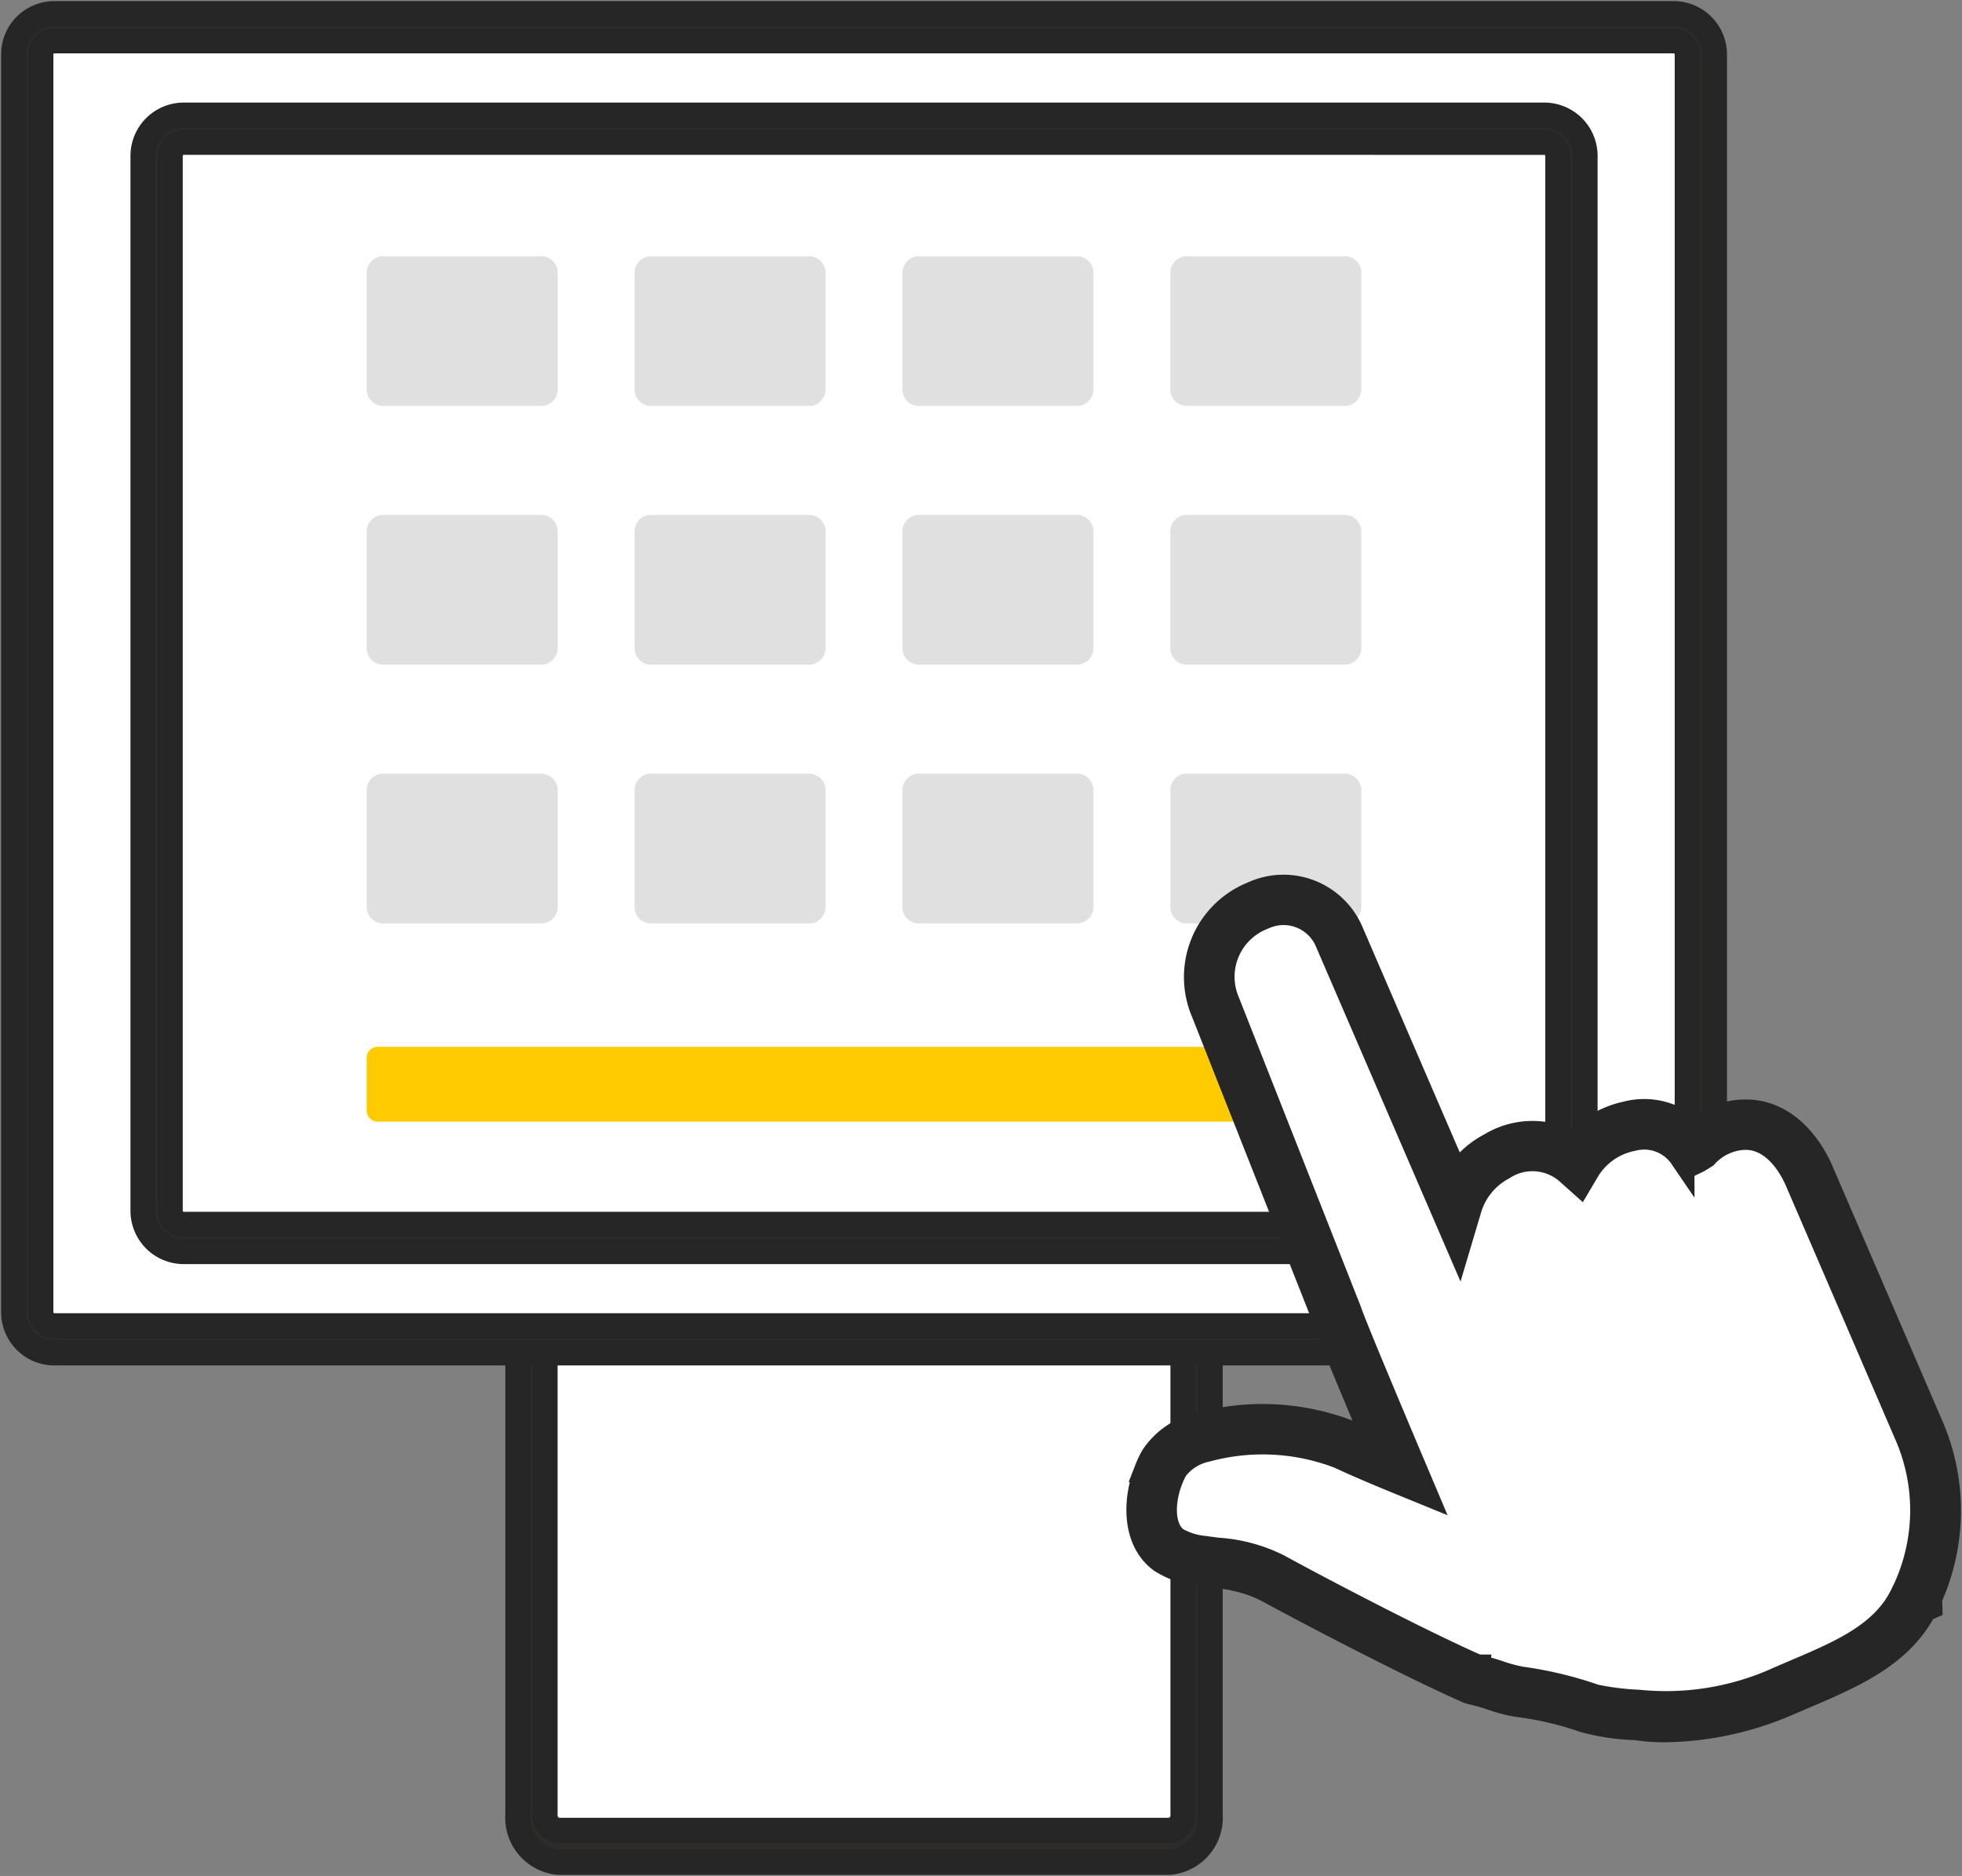 <?xml version="1.0" encoding="UTF-8"?> <svg xmlns="http://www.w3.org/2000/svg" xmlns:xlink="http://www.w3.org/1999/xlink" width="78" height="74.597" viewBox="0 0 78 74.597"><rect x="0" y="0" width="78" height="74.597" fill="#808080" stroke="none"/><defs><clipPath id="clip-path"><rect id="Rectangle_1295" data-name="Rectangle 1295" width="78" height="74.597" fill="none"></rect></clipPath></defs><g id="Group_211" data-name="Group 211" transform="translate(0 0)"><g id="Group_210" data-name="Group 210" transform="translate(0 0)" clip-path="url(#clip-path)"><path id="Path_9845" data-name="Path 9845" d="M20.089,47.907H45.222a.654.654,0,0,1,.654.654V68.687a.654.654,0,0,1-.654.653H20.089a.654.654,0,0,1-.654-.653V48.561a.654.654,0,0,1,.654-.654" transform="translate(1.694 4.175)" fill="#fff"></path><path id="Path_9846" data-name="Path 9846" d="M44.842,69.922H20.556a1.779,1.779,0,0,1-1.617-1.9V49.312a1.779,1.779,0,0,1,1.617-1.9H44.842a1.778,1.778,0,0,1,1.617,1.9V68.021a1.778,1.778,0,0,1-1.617,1.9M20.556,48.676a.593.593,0,0,0-.539.634V68.019a.593.593,0,0,0,.539.634H44.842a.593.593,0,0,0,.539-.634V49.31a.593.593,0,0,0-.539-.634Z" transform="translate(1.65 4.131)" fill="#2e2b29"></path><path id="Path_9847" data-name="Path 9847" d="M44.842,69.922H20.556a1.779,1.779,0,0,1-1.617-1.9V49.312a1.779,1.779,0,0,1,1.617-1.9H44.842a1.778,1.778,0,0,1,1.617,1.9V68.021A1.778,1.778,0,0,1,44.842,69.922ZM20.556,48.676a.593.593,0,0,0-.539.634V68.019a.593.593,0,0,0,.539.634H44.842a.593.593,0,0,0,.539-.634V49.31a.593.593,0,0,0-.539-.634Z" transform="translate(1.65 4.131)" fill="none" stroke="#262626" stroke-width="1"></path><path id="Path_9848" data-name="Path 9848" d="M1.649,1H66.876a.653.653,0,0,1,.653.654V52.517a.654.654,0,0,1-.653.654H1.649A.655.655,0,0,1,1,52.517V1.65A.654.654,0,0,1,1.649,1" transform="translate(0.087 0.087)" fill="#fff"></path><path id="Path_9849" data-name="Path 9849" d="M66.494,53.753H2.117A1.619,1.619,0,0,1,.5,52.136V2.117A1.617,1.617,0,0,1,2.117.5H66.494a1.621,1.621,0,0,1,1.619,1.617v50.02a1.622,1.622,0,0,1-1.619,1.617M2.117,1.578a.54.54,0,0,0-.539.539V52.137a.54.54,0,0,0,.539.539H66.494a.539.539,0,0,0,.54-.539V2.117a.541.541,0,0,0-.54-.539Z" transform="translate(0.044 0.044)" fill="#2e2b29"></path><path id="Path_9850" data-name="Path 9850" d="M66.494,53.753H2.117A1.619,1.619,0,0,1,.5,52.136V2.117A1.617,1.617,0,0,1,2.117.5H66.494a1.621,1.621,0,0,1,1.619,1.617v50.02A1.622,1.622,0,0,1,66.494,53.753ZM2.117,1.578a.54.54,0,0,0-.539.539V52.137a.54.54,0,0,0,.539.539H66.494a.539.539,0,0,0,.54-.539V2.117a.541.541,0,0,0-.54-.539Z" transform="translate(0.044 0.044)" fill="none" stroke="#262626" stroke-width="1"></path><path id="Path_9851" data-name="Path 9851" d="M6.38,4.707H61.32a.653.653,0,0,1,.653.654v42.8a.654.654,0,0,1-.653.654H6.38a.655.655,0,0,1-.654-.654V5.361a.654.654,0,0,1,.654-.654" transform="translate(0.499 0.41)" fill="#fff"></path><path id="Path_9852" data-name="Path 9852" d="M60.939,49.4H6.848a1.619,1.619,0,0,1-1.617-1.618V5.829A1.618,1.618,0,0,1,6.848,4.212H60.939a1.619,1.619,0,0,1,1.618,1.617V47.782A1.619,1.619,0,0,1,60.939,49.4M6.848,5.289a.54.54,0,0,0-.539.539V47.782a.54.54,0,0,0,.539.539H60.939a.539.539,0,0,0,.539-.539V5.829a.539.539,0,0,0-.539-.538Z" transform="translate(0.456 0.367)" fill="#2e2b29"></path><path id="Path_9853" data-name="Path 9853" d="M60.939,49.4H6.848a1.619,1.619,0,0,1-1.617-1.618V5.829A1.618,1.618,0,0,1,6.848,4.212H60.939a1.619,1.619,0,0,1,1.618,1.617V47.782A1.619,1.619,0,0,1,60.939,49.4ZM6.848,5.289a.54.54,0,0,0-.539.539V47.782a.54.54,0,0,0,.539.539H60.939a.539.539,0,0,0,.539-.539V5.829a.539.539,0,0,0-.539-.538Z" transform="translate(0.456 0.367)" fill="none" stroke="#262626" stroke-width="1"></path><path id="Path_9854" data-name="Path 9854" d="M14.064,9.372h6.284a.654.654,0,0,1,.654.654v4.645a.654.654,0,0,1-.654.653H14.064a.654.654,0,0,1-.654-.653V10.026a.654.654,0,0,1,.654-.654" transform="translate(1.169 0.817)" fill="#e0e0e0"></path><path id="Path_9855" data-name="Path 9855" d="M23.86,9.372h6.284a.654.654,0,0,1,.654.654v4.645a.654.654,0,0,1-.654.653H23.86a.654.654,0,0,1-.654-.653V10.026a.654.654,0,0,1,.654-.654" transform="translate(2.022 0.817)" fill="#e0e0e0"></path><path id="Path_9856" data-name="Path 9856" d="M33.656,9.372H39.94a.654.654,0,0,1,.654.654v4.645a.654.654,0,0,1-.654.653H33.656A.654.654,0,0,1,33,14.672V10.026a.654.654,0,0,1,.654-.654" transform="translate(2.876 0.817)" fill="#e0e0e0"></path><path id="Path_9857" data-name="Path 9857" d="M43.452,9.372h6.284a.654.654,0,0,1,.654.654v4.645a.654.654,0,0,1-.654.653H43.452a.654.654,0,0,1-.654-.653V10.026a.654.654,0,0,1,.654-.654" transform="translate(3.729 0.817)" fill="#e0e0e0"></path><path id="Path_9858" data-name="Path 9858" d="M13.851,38.289H52.51a.442.442,0,0,1,.441.441v2.095a.441.441,0,0,1-.441.44H13.851a.44.44,0,0,1-.441-.44V38.73a.441.441,0,0,1,.441-.441" transform="translate(1.169 3.337)" fill="#ffca00"></path><path id="Path_9859" data-name="Path 9859" d="M14.064,18.835h6.284a.654.654,0,0,1,.654.654v4.645a.654.654,0,0,1-.654.653H14.064a.654.654,0,0,1-.654-.653V19.489a.654.654,0,0,1,.654-.654" transform="translate(1.169 1.641)" fill="#e0e0e0"></path><path id="Path_9860" data-name="Path 9860" d="M23.86,18.835h6.284a.654.654,0,0,1,.654.654v4.645a.654.654,0,0,1-.654.653H23.86a.654.654,0,0,1-.654-.653V19.489a.654.654,0,0,1,.654-.654" transform="translate(2.022 1.641)" fill="#e0e0e0"></path><path id="Path_9861" data-name="Path 9861" d="M33.656,18.835H39.94a.654.654,0,0,1,.654.654v4.645a.654.654,0,0,1-.654.653H33.656A.654.654,0,0,1,33,24.135V19.489a.654.654,0,0,1,.654-.654" transform="translate(2.876 1.641)" fill="#e0e0e0"></path><path id="Path_9862" data-name="Path 9862" d="M43.452,18.835h6.284a.654.654,0,0,1,.654.654v4.645a.654.654,0,0,1-.654.653H43.452a.654.654,0,0,1-.654-.653V19.489a.654.654,0,0,1,.654-.654" transform="translate(3.729 1.641)" fill="#e0e0e0"></path><path id="Path_9863" data-name="Path 9863" d="M14.064,28.3h6.284a.654.654,0,0,1,.654.654V33.6a.654.654,0,0,1-.654.653H14.064a.654.654,0,0,1-.654-.653V28.951a.654.654,0,0,1,.654-.654" transform="translate(1.169 2.466)" fill="#e0e0e0"></path><path id="Path_9864" data-name="Path 9864" d="M23.86,28.3h6.284a.654.654,0,0,1,.654.654V33.6a.654.654,0,0,1-.654.653H23.86a.654.654,0,0,1-.654-.653V28.951a.654.654,0,0,1,.654-.654" transform="translate(2.022 2.466)" fill="#e0e0e0"></path><path id="Path_9865" data-name="Path 9865" d="M33.656,28.3H39.94a.654.654,0,0,1,.654.654V33.6a.654.654,0,0,1-.654.653H33.656A.654.654,0,0,1,33,33.6V28.951a.654.654,0,0,1,.654-.654" transform="translate(2.876 2.466)" fill="#e0e0e0"></path><path id="Path_9866" data-name="Path 9866" d="M43.452,28.3h6.284a.654.654,0,0,1,.654.654V33.6a.654.654,0,0,1-.654.653H43.452A.654.654,0,0,1,42.8,33.6V28.951a.654.654,0,0,1,.654-.654" transform="translate(3.729 2.466)" fill="#e0e0e0"></path><path id="Path_9867" data-name="Path 9867" d="M65.579,41.856a2.714,2.714,0,0,0-1.824.888l-.125.061-.039.02a2.327,2.327,0,0,0-2.48-.912,3.206,3.206,0,0,0-2.1,1.46,2.636,2.636,0,0,0-3.181-.261,3.264,3.264,0,0,0-1.617,2.032l-2.7-6.27L49.562,34.36a2.4,2.4,0,0,0-3.157-1.255l-.159.068a3.05,3.05,0,0,0-1.594,4.006l1.51,3.828,3.327,8.438C49.542,49.729,52,55.53,52,55.53c-.7-.287-1.495-.624-2.219-.958a8.943,8.943,0,0,0-5.626-.294A2.512,2.512,0,0,0,42.615,55.3a3.663,3.663,0,0,0-.215.452c-.414,1.019-.464,2.4.4,3.021a3.145,3.145,0,0,0,1.36.439,7.579,7.579,0,0,1,2.748.663c1.73.945,5.685,3.021,8,4.038.419.066,1.418.459,1.824.494a13.4,13.4,0,0,1,2.778.661,13.139,13.139,0,0,0,7.707-.686c2.224-.96,4.3-1.7,5.227-3.654l.079-.035v-.116a8.032,8.032,0,0,0,.113-6.511l-1.223-2.836-3.169-7.348c-.214-.5-1.047-2.125-2.67-2.022" transform="translate(3.67 2.868)" fill="#fff"></path><path id="Path_9868" data-name="Path 9868" d="M62.566,65.954a7.477,7.477,0,0,1-1.156-.084,8.983,8.983,0,0,1-2.067-.305,12.815,12.815,0,0,0-2.642-.617,6.11,6.11,0,0,1-1.058-.278,6.835,6.835,0,0,0-.759-.213l-.132-.038c-2.378-1.046-6.447-3.184-8.046-4.055a5.372,5.372,0,0,0-2.053-.538c-.2-.022-.378-.043-.539-.071a3.578,3.578,0,0,1-1.57-.529c-1.087-.785-1.058-2.426-.572-3.621a3.979,3.979,0,0,1,.242-.51,2.989,2.989,0,0,1,1.836-1.255,9.516,9.516,0,0,1,5.983.317c.342.159.7.317,1.055.471-1-2.374-2.016-4.8-2.059-5.044L44.222,37.416a3.555,3.555,0,0,1,1.866-4.657l.157-.068a2.913,2.913,0,0,1,3.823,1.52l4.2,9.736a3.663,3.663,0,0,1,1.364-1.235,3.2,3.2,0,0,1,3.308-.01,3.83,3.83,0,0,1,2.094-1.237,2.777,2.777,0,0,1,2.662.72,3.184,3.184,0,0,1,1.891-.788c1.957-.118,2.92,1.749,3.168,2.328l4.393,10.188a8.476,8.476,0,0,1-.068,6.811l.011.344-.226.1C71.9,63,70.02,63.8,68.027,64.65l-.561.24a12.681,12.681,0,0,1-4.9,1.064m-7.461-2.49a8.388,8.388,0,0,1,.84.237,6.307,6.307,0,0,0,.877.239,15.091,15.091,0,0,1,2.956.709,10.935,10.935,0,0,0,1.745.216,10.811,10.811,0,0,0,5.541-.91l.566-.244c1.952-.828,3.639-1.546,4.4-3.162l.087-.175a7.5,7.5,0,0,0,.1-6.069L67.824,44.117c-.183-.423-.875-1.8-2.171-1.717a2.217,2.217,0,0,0-1.49.731l-.273.17-.365.176-.29-.3a1.814,1.814,0,0,0-1.962-.732,2.709,2.709,0,0,0-1.785,1.226l-.312.528-.459-.41a2.136,2.136,0,0,0-2.6-.191,2.765,2.765,0,0,0-1.37,1.73l-.4,1.343L49.139,34.6a1.9,1.9,0,0,0-2.491-.989l-.159.068a2.543,2.543,0,0,0-1.331,3.341h0L50,49.3c.116.392,1.6,3.925,2.508,6.071l.479,1.133-1.138-.465c-.711-.291-1.509-.629-2.241-.969a8.5,8.5,0,0,0-5.263-.267,2.09,2.09,0,0,0-1.249.785,3.334,3.334,0,0,0-.184.388c-.354.871-.389,1.981.226,2.424a2.771,2.771,0,0,0,1.147.35c.146.025.309.043.484.066a6.289,6.289,0,0,1,2.424.653C48.768,60.332,52.748,62.425,55.105,63.465Z" transform="translate(3.63 2.828)" fill="#262626"></path><path id="Path_9869" data-name="Path 9869" d="M62.566,65.954a7.477,7.477,0,0,1-1.156-.084,8.983,8.983,0,0,1-2.067-.305,12.815,12.815,0,0,0-2.642-.617,6.11,6.11,0,0,1-1.058-.278,6.835,6.835,0,0,0-.759-.213l-.132-.038c-2.378-1.046-6.447-3.184-8.046-4.055a5.372,5.372,0,0,0-2.053-.538c-.2-.022-.378-.043-.539-.071a3.578,3.578,0,0,1-1.57-.529c-1.087-.785-1.058-2.426-.572-3.621a3.979,3.979,0,0,1,.242-.51,2.989,2.989,0,0,1,1.836-1.255,9.516,9.516,0,0,1,5.983.317c.342.159.7.317,1.055.471-1-2.374-2.016-4.8-2.059-5.044L44.222,37.416a3.555,3.555,0,0,1,1.866-4.657l.157-.068a2.913,2.913,0,0,1,3.823,1.52l4.2,9.736a3.663,3.663,0,0,1,1.364-1.235,3.2,3.2,0,0,1,3.308-.01,3.83,3.83,0,0,1,2.094-1.237,2.777,2.777,0,0,1,2.662.72,3.184,3.184,0,0,1,1.891-.788c1.957-.118,2.92,1.749,3.168,2.328l4.393,10.188a8.476,8.476,0,0,1-.068,6.811l.011.344-.226.1C71.9,63,70.02,63.8,68.027,64.65l-.561.24A12.681,12.681,0,0,1,62.566,65.954Zm-7.461-2.49a8.388,8.388,0,0,1,.84.237,6.307,6.307,0,0,0,.877.239,15.091,15.091,0,0,1,2.956.709,10.935,10.935,0,0,0,1.745.216,10.811,10.811,0,0,0,5.541-.91l.566-.244c1.952-.828,3.639-1.546,4.4-3.162l.087-.175a7.5,7.5,0,0,0,.1-6.069L67.824,44.117c-.183-.423-.875-1.8-2.171-1.717a2.217,2.217,0,0,0-1.49.731l-.273.17-.365.176-.29-.3a1.814,1.814,0,0,0-1.962-.732,2.709,2.709,0,0,0-1.785,1.226l-.312.528-.459-.41a2.136,2.136,0,0,0-2.6-.191,2.765,2.765,0,0,0-1.37,1.73l-.4,1.343L49.139,34.6a1.9,1.9,0,0,0-2.491-.989l-.159.068a2.543,2.543,0,0,0-1.331,3.341h0L50,49.3c.116.392,1.6,3.925,2.508,6.071l.479,1.133-1.138-.465c-.711-.291-1.509-.629-2.241-.969a8.5,8.5,0,0,0-5.263-.267,2.09,2.09,0,0,0-1.249.785,3.334,3.334,0,0,0-.184.388c-.354.871-.389,1.981.226,2.424a2.771,2.771,0,0,0,1.147.35c.146.025.309.043.484.066a6.289,6.289,0,0,1,2.424.653C48.768,60.332,52.748,62.425,55.105,63.465Z" transform="translate(3.63 2.828)" fill="none" stroke="#262626" stroke-width="1"></path></g></g></svg> 